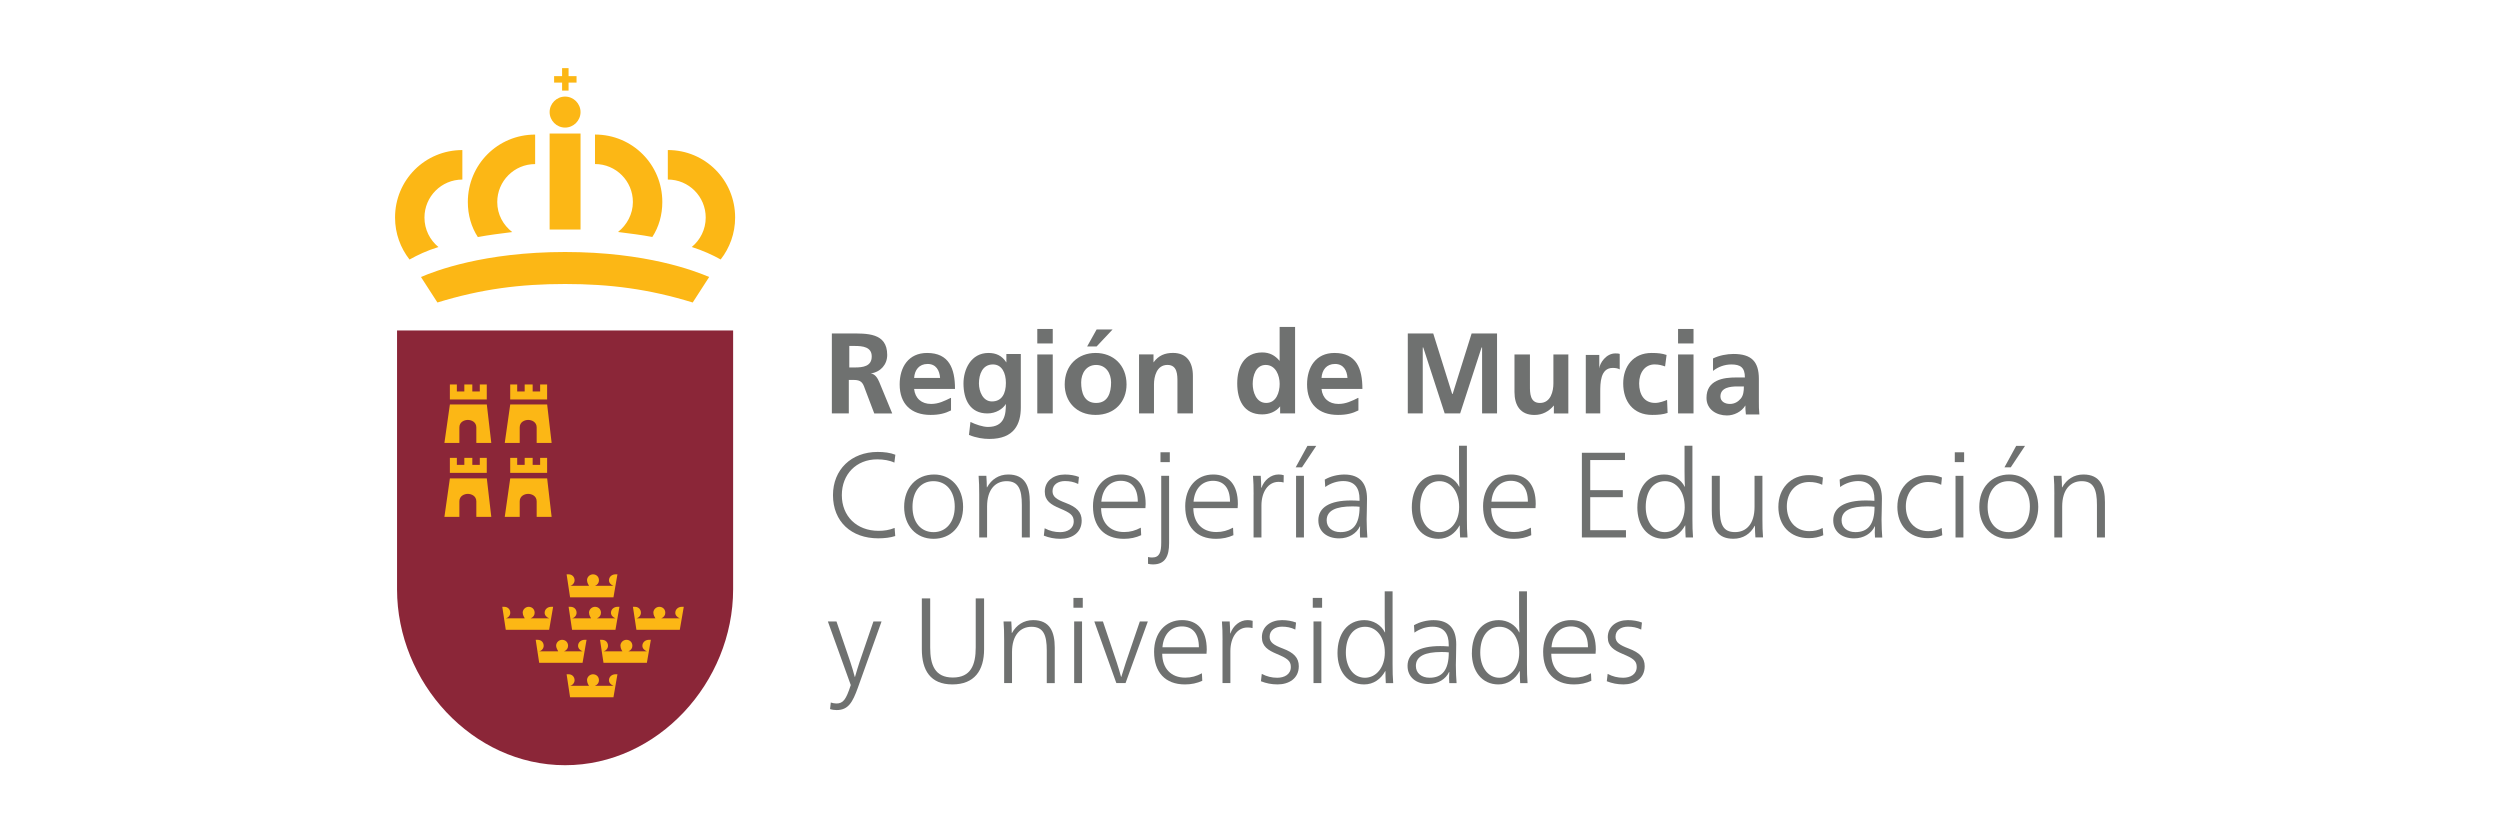 <?xml version="1.0" encoding="UTF-8"?>
<svg id="Capa_1" data-name="Capa 1" xmlns="http://www.w3.org/2000/svg" viewBox="0 0 1200 400">
  <defs>
    <style>
      .cls-1 {
        fill: #8b2638;
      }

      .cls-2, .cls-3 {
        fill-rule: evenodd;
      }

      .cls-2, .cls-4 {
        fill: #6f7170;
      }

      .cls-3 {
        fill: #fcb715;
      }
    </style>
  </defs>
  <g id="Capa_1-2" data-name="Capa 1-2">
    <g>
      <g id="g7016">
        <g id="g7004">
          <g id="g7002">
            <path id="path6974" class="cls-2" d="M407.66,166.06h2.63c3.83,0,8.14.48,8.14,5.04,0,4.8-4.31,5.28-8.14,5.28h-2.63v-10.32ZM399.77,198.44h7.66v-16.07h2.39c3.35,0,4.31,1.2,5.27,4.08l4.55,12h8.62l-6.23-15.11c-.72-1.68-1.91-3.84-4.07-4.08h0c4.79-.72,7.9-4.32,7.9-8.88,0-10.8-9.81-10.32-18.19-10.32h-8.38v38.38h.48,0Z"/>
            <path id="path6976" class="cls-2" d="M438.78,181.42c.24-3.84,2.39-6.72,6.47-6.72s5.75,3.12,5.99,6.72h-12.45ZM456.25,191.01c-2.87,1.44-5.75,2.88-9.34,2.88-4.55,0-7.66-2.64-8.14-7.2h19.63c0-9.84-2.87-17.27-13.4-17.27-8.86,0-13.16,6.72-13.16,15.11,0,9.36,5.51,14.63,14.84,14.63,4.07,0,6.94-.72,9.81-2.16v-6h-.24,0Z"/>
            <path id="path6978" class="cls-2" d="M476.12,192.69c-4.31,0-6.23-4.8-6.23-8.64,0-4.32,1.67-9.12,6.71-9.12,4.31,0,6.23,4.08,6.23,8.88,0,5.04-1.91,8.88-6.71,8.88ZM483.06,170.14v3.84h0c-2.15-3.36-5.03-4.56-8.62-4.56-8.38,0-11.97,7.92-11.97,14.63,0,7.68,3.11,14.4,11.49,14.4,4.07,0,7.42-2.16,8.86-4.56h0c0,4.8-.48,11.04-8.62,11.04-2.39,0-5.99-1.2-8.38-2.4l-.72,6.24c3.59,1.44,6.94,1.92,9.81,1.92,11.97,0,15.08-7.2,15.08-15.11v-25.66h-6.94v.24h0Z"/>
            <path id="path6980" class="cls-2" d="M497.9,198.44h7.42v-28.3h-7.42v28.3ZM497.9,164.86h7.42v-6.96h-7.42v6.96Z"/>
            <path id="path6982" class="cls-2" d="M521.83,166.3h4.55l7.66-8.16h-7.66l-4.55,8.16ZM511.06,184.53c0,8.16,5.51,14.63,14.84,14.63s14.84-6.48,14.84-14.63c0-9.36-6.47-15.11-14.84-15.11s-14.84,5.76-14.84,15.11ZM518.96,183.58c0-4.32,2.39-8.4,7.18-8.4s7.18,4.08,7.18,8.4c0,4.8-1.43,9.84-7.18,9.84s-7.18-5.04-7.18-9.84Z"/>
            <path id="path6984" class="cls-2" d="M546.49,198.44h7.42v-13.92c0-3.6,1.2-9.36,6.47-9.36,4.79,0,4.79,4.8,4.79,8.16v15.11h7.42v-17.99c0-6.48-2.87-11.04-9.57-11.04-3.83,0-6.94,1.2-9.34,4.56h0v-3.84h-6.94v28.3h-.24Z"/>
            <path id="path6986" class="cls-2" d="M601.3,184.29c0-3.84,1.43-9.12,6.23-9.12s6.71,5.04,6.71,9.12-1.67,9.12-6.47,9.12-6.47-5.28-6.47-9.12ZM614.46,198.44h7.18v-41.5h-7.42v16.31h0c-2.15-2.64-4.79-4.08-8.38-4.08-8.62,0-11.97,6.96-11.97,14.87s3.11,14.87,11.97,14.87c3.35,0,6.47-1.2,8.62-3.84h0v3.36h0Z"/>
            <path id="path6988" class="cls-2" d="M634.33,181.42c.24-3.84,2.39-6.72,6.47-6.72s5.75,3.12,5.99,6.72h-12.45ZM651.8,191.01c-2.87,1.44-5.75,2.88-9.34,2.88-4.55,0-7.66-2.64-8.14-7.2h19.63c0-9.84-2.87-17.27-13.4-17.27-8.86,0-13.16,6.72-13.16,15.11,0,9.36,5.51,14.63,14.84,14.63,4.07,0,6.94-.72,9.81-2.16v-6h-.24,0Z"/>
            <polygon id="polygon6990" class="cls-2" points="675.74 198.44 682.92 198.44 682.92 166.78 683.16 166.78 693.45 198.44 700.87 198.44 711.16 166.78 711.4 166.78 711.4 198.44 718.58 198.44 718.58 160.06 706.38 160.06 697.28 189.09 697.04 189.09 687.95 160.06 675.74 160.06 675.74 198.44"/>
            <path id="path6992" class="cls-2" d="M753.05,170.14h-7.42v13.92c0,3.6-1.2,9.36-6.47,9.36-4.79,0-4.79-4.8-4.79-8.16v-15.11h-7.42v17.99c0,6.48,2.87,11.04,9.57,11.04,3.83,0,6.94-1.68,9.34-4.56h0v3.84h6.94v-28.3h.24Z"/>
            <path id="path6994" class="cls-2" d="M760.7,198.44h7.42v-10.32c0-4.08,0-11.52,5.99-11.52,1.43,0,2.63.24,3.35.72v-7.44c-.72-.24-1.43-.24-2.15-.24-4.31,0-7.42,4.56-7.66,7.2h0v-6.48h-6.47v28.06h-.48Z"/>
            <path id="path6996" class="cls-2" d="M799.96,170.38c-2.15-.72-4.07-.96-7.18-.96-8.86,0-13.64,6.48-13.64,14.63,0,8.64,4.79,15.11,13.88,15.11,3.11,0,5.27-.24,7.42-.96l-.24-6.24c-1.2.48-3.59,1.44-5.75,1.44-5.27,0-7.66-4.08-7.66-9.36s2.87-9.12,7.42-9.12c2.15,0,3.59.48,5.03.96l.72-5.52h0Z"/>
            <path id="path6998" class="cls-2" d="M805.47,198.44h7.42v-28.3h-7.42v28.3ZM805.47,164.86h7.42v-6.96h-7.42v6.96Z"/>
            <path id="path7000" class="cls-2" d="M822.22,178.06c2.39-1.92,5.51-3.12,8.86-3.12,4.31,0,6.47,1.44,6.47,6.24h-4.07c-3.11,0-6.71.24-9.57,1.68-2.87,1.44-4.79,3.84-4.79,8.16,0,5.52,4.79,8.4,9.81,8.4,3.35,0,6.94-1.68,8.86-4.8h0c0,.96,0,2.64.24,4.32h6.47c-.24-2.16-.24-4.08-.24-6.24v-10.8c0-8.4-3.59-12-12.2-12-3.11,0-6.94.72-9.81,2.16v6h-.02ZM825.81,190.29c0-4.32,4.79-4.8,8.14-4.8h3.11c0,2.16-.24,4.32-1.43,5.76-1.2,1.44-2.87,2.64-5.27,2.64s-4.55-1.2-4.55-3.6h0Z"/>
          </g>
        </g>
        <g id="g7014">
          <path id="path7006" class="cls-1" d="M351.9,158.62v124.25c0,44.62-36.14,84.43-80.66,84.43s-80.66-39.81-80.66-84.43v-124.25h161.32Z"/>
          <path id="path7008" class="cls-3" d="M281.76,326.53c0-1.68,1.43-2.88,2.87-2.88,1.67,0,2.87,1.2,2.87,2.88,0,1.2-.72,2.16-1.91,2.64h8.86c-1.2-.48-2.15-1.44-2.15-2.64,0-1.68,1.43-2.88,3.11-2.88h.96l-1.91,11.04h-20.82l-1.67-11.04h.96c1.67,0,2.87,1.2,2.87,2.88,0,1.2-.96,2.4-2.15,2.64h9.1c-.24-.24-.96-1.44-.96-2.64h-.02ZM313.6,294.15c0-1.68,1.43-2.88,2.87-2.88,1.67,0,2.87,1.2,2.87,2.88,0,1.2-.72,2.16-1.91,2.64h8.86c-1.2-.48-2.15-1.44-2.15-2.64,0-1.68,1.43-2.88,3.11-2.88h.96l-1.91,11.04h-20.82l-1.67-11.04h.96c1.67,0,2.87,1.2,2.87,2.88,0,1.2-.96,2.4-2.15,2.64h9.1c-.24-.48-.96-1.44-.96-2.64h-.02ZM282.72,294.15c0-1.68,1.43-2.88,2.87-2.88,1.67,0,2.87,1.2,2.87,2.88,0,1.2-.72,2.16-1.91,2.64h8.86c-1.2-.48-2.15-1.44-2.15-2.64,0-1.68,1.43-2.88,3.11-2.88h.96l-1.91,11.04h-20.82l-1.67-11.04h.96c1.67,0,2.87,1.2,2.87,2.88,0,1.2-.96,2.4-2.15,2.64h9.1c-.24-.48-.96-1.44-.96-2.64h-.02ZM250.89,294.15c0-1.68,1.43-2.88,2.87-2.88,1.67,0,2.87,1.2,2.87,2.88,0,1.2-.72,2.16-1.91,2.64h8.86c-1.2-.48-2.15-1.44-2.15-2.64,0-1.68,1.43-2.88,3.11-2.88h.96l-1.91,11.04h-20.82l-1.67-11.04h.96c1.67,0,2.87,1.2,2.87,2.88,0,1.2-.96,2.4-2.15,2.64h9.1c-.24-.48-.96-1.44-.96-2.64h-.02ZM281.76,278.56c0-1.68,1.43-2.88,2.87-2.88,1.67,0,2.87,1.2,2.87,2.88,0,1.2-.72,2.16-1.91,2.64h8.86c-1.2-.48-2.15-1.44-2.15-2.64,0-1.68,1.43-2.88,3.11-2.88h.96l-1.91,11.04h-20.82l-1.67-11.04h.96c1.67,0,2.87,1.2,2.87,2.88,0,1.2-.96,2.4-2.15,2.64h9.1c-.24-.48-.96-1.44-.96-2.64h-.02ZM297.8,309.99c0-1.68,1.43-2.88,2.87-2.88,1.67,0,2.87,1.2,2.87,2.88,0,1.2-.72,2.16-1.91,2.64h8.86c-1.2-.48-2.15-1.44-2.15-2.64,0-1.68,1.43-2.88,3.11-2.88h.96l-1.91,11.04h-20.82l-1.67-11.04h.96c1.67,0,2.87,1.2,2.87,2.88,0,1.2-.96,2.4-2.15,2.64h9.1c-.24-.24-.96-1.44-.96-2.64h-.02ZM266.93,309.99c0-1.68,1.43-2.88,2.87-2.88,1.67,0,2.87,1.2,2.87,2.88,0,1.2-.72,2.16-1.91,2.64h8.86c-1.2-.48-2.15-1.44-2.15-2.64,0-1.68,1.43-2.88,3.11-2.88h.96l-1.91,11.04h-20.82l-1.67-11.04h.96c1.67,0,2.87,1.2,2.87,2.88,0,1.2-.96,2.4-2.15,2.64h9.1c0-.24-.96-1.44-.96-2.64h-.02Z"/>
          <path id="path7010" class="cls-3" d="M253.76,226.99h-8.86v-7.2h3.35v3.36h3.59v-3.36h3.83v3.36h3.59v-3.36h3.35v7.2h-8.86ZM244.91,229.63l-2.63,18.47h7.18v-7.44c0-2.64,2.39-3.6,4.07-3.6s4.07.96,4.07,3.6v7.44h7.18l-2.15-18.47h-17.71,0ZM224.8,226.99h-8.86v-7.2h3.35v3.36h3.59v-3.36h3.83v3.36h3.59v-3.36h3.35v7.2h-8.86ZM215.95,229.63l-2.63,18.47h7.18v-7.44c0-2.64,2.39-3.6,4.07-3.6s4.07.96,4.07,3.6v7.44h7.18l-2.15-18.47h-17.71,0ZM253.76,191.73h-8.86v-7.2h3.35v3.36h3.59v-3.36h3.83v3.36h3.59v-3.36h3.35v7.2h-8.86ZM244.91,194.13l-2.63,18.47h7.18v-7.44c0-2.64,2.39-3.6,4.07-3.6s4.07.96,4.07,3.6v7.44h7.18l-2.15-18.47h-17.71,0ZM224.8,191.73h-8.86v-7.2h3.35v3.36h3.59v-3.36h3.83v3.36h3.59v-3.36h3.35v7.2h-8.86ZM215.95,194.13l-2.63,18.47h7.18v-7.44c0-2.64,2.39-3.6,4.07-3.6s4.07.96,4.07,3.6v7.44h7.18l-2.15-18.47h-17.71,0Z"/>
          <path id="path7012" class="cls-3" d="M263.82,53.8c0-4.08,3.35-7.44,7.42-7.44s7.42,3.36,7.42,7.44-3.35,7.44-7.42,7.44-7.42-3.36-7.42-7.44ZM229.35,113.77c-3.11-4.8-4.79-10.56-4.79-16.79,0-17.99,14.36-32.38,32.31-32.38v14.16c-10.05,0-18.19,8.16-18.19,18.23,0,6,2.87,11.04,7.18,14.4-5.75.72-11.49,1.44-16.52,2.4h0ZM263.82,64.11h14.84v46.06h-14.84s0-46.06,0-46.06ZM332.03,118.57c4.07-3.36,6.71-8.4,6.71-14.16,0-10.08-8.14-18.23-18.19-18.23v-14.16c17.95,0,32.31,14.4,32.31,32.38,0,7.68-2.63,14.63-6.94,20.15-3.83-2.16-8.62-4.32-13.88-6h0ZM296.61,111.37c4.31-3.36,7.18-8.64,7.18-14.4,0-10.08-8.14-18.23-18.19-18.23v-14.16c17.95,0,32.31,14.4,32.31,32.38,0,6.24-1.67,12-4.79,16.79-5.03-.96-10.77-1.68-16.52-2.4h0ZM196.56,124.56c-4.31-5.52-6.94-12.48-6.94-20.15,0-17.99,14.36-32.38,32.31-32.38v14.16c-10.05,0-18.19,8.16-18.19,18.23,0,5.76,2.63,10.8,6.71,14.16-5.51,1.68-10.05,3.84-13.88,6h0ZM271.23,120.96c39.01,0,62.47,9.12,69.17,12l-7.9,12.24c-21.06-6.48-39.73-8.88-61.27-8.88s-40.21,2.4-61.27,8.88l-7.9-12.24c6.71-2.88,30.16-12,69.17-12ZM265.97,36.53h3.83v-3.84h3.11v3.84h3.83v3.12h-3.83v3.84h-3.11v-3.84h-3.83s0-3.12,0-3.12Z"/>
        </g>
      </g>
      <g>
        <path class="cls-4" d="M399.83,237.66c0-12.23,8.78-20.73,21.45-20.73,3.02,0,6.04.35,8.49,1.34l-.47,3.79c-2.15-1.05-5.17-1.57-8.25-1.57-10.05,0-16.97,7.17-16.97,17.18s7.03,17.13,17.67,17.13c2.56,0,5.11-.35,7.67-1.4l.29,3.9c-2.27.76-5.23,1.1-8.14,1.1-12.91,0-21.74-7.98-21.74-20.74h0Z"/>
        <path class="cls-4" d="M433.99,243.31c0-9.26,5.87-15.55,14.41-15.55,8.08,0,13.89,6.35,13.89,15.55s-5.81,15.32-14.18,15.32-14.12-6.29-14.12-15.32ZM458.28,243.19c0-7.4-4.07-12.23-10.23-12.23s-10.05,4.89-10.05,12.35,4.07,12.12,10.11,12.12,10.17-4.84,10.17-12.23h0Z"/>
        <path class="cls-4" d="M470.02,237.31c0-3.14-.06-6.41-.29-8.91h3.72c.11,1.52.23,3.96.23,5.53h.11c2.09-3.79,5.58-6.17,10.17-6.17,8.02,0,10.35,5.59,10.35,13.22v17.01h-3.83v-15.67c0-7.34-1.57-11.36-7.32-11.36-5.35,0-9.36,3.96-9.36,12.17v14.85h-3.78v-20.68h0Z"/>
        <path class="cls-4" d="M501.04,257.12l.4-3.55c2.44,1.28,4.77,1.86,7.44,1.86,3.37,0,6.51-1.57,6.51-5.18,0-2.97-1.74-4.14-6.69-6.23-4.3-1.81-7.2-3.67-7.2-8.04,0-5.18,4.24-8.21,9.65-8.21,2.44,0,4.82.41,6.74,1.16l-.35,3.38c-2.15-1.05-4.19-1.4-6.4-1.4-3.19,0-5.93,1.63-5.93,4.84,0,2.74,2.03,4.02,6.33,5.65,5.29,1.98,7.67,4.43,7.67,8.5,0,5.94-4.82,8.73-10.17,8.73-2.96,0-5.46-.52-8.02-1.52h0Z"/>
        <path class="cls-4" d="M524.63,243.02c0-9.15,5.46-15.26,13.42-15.26,7.38,0,11.86,4.77,11.86,14.16,0,.52-.06,1.34-.11,1.98h-21.27c.06,7.05,4.24,11.48,11.04,11.48,2.96,0,5.4-.7,8.02-2.1l.18,3.61c-2.5,1.16-5.29,1.75-8.31,1.75-9.53,0-14.82-5.94-14.82-15.61h0ZM546.14,240.81c0-6.64-3.08-10.02-8.14-10.02s-8.83,3.55-9.36,10.02h17.5Z"/>
        <path class="cls-4" d="M551.05,270.63v-3.26c.81.18,1.34.23,1.98.23,3.54,0,4.36-2.51,4.36-7.17v-32.04h3.78v32.33c0,6.23-1.86,10.2-7.73,10.2-.81,0-1.69-.11-2.38-.29ZM557.03,217.1h4.48v4.72h-4.48v-4.72Z"/>
        <path class="cls-4" d="M568.9,243.02c0-9.15,5.46-15.26,13.42-15.26,7.38,0,11.86,4.77,11.86,14.16,0,.52-.06,1.34-.11,1.98h-21.27c.06,7.05,4.24,11.48,11.04,11.48,2.96,0,5.4-.7,8.02-2.1l.18,3.61c-2.5,1.16-5.29,1.75-8.31,1.75-9.53,0-14.82-5.94-14.82-15.61h0ZM590.4,240.81c0-6.64-3.08-10.02-8.14-10.02s-8.83,3.55-9.36,10.02h17.5Z"/>
        <path class="cls-4" d="M601.73,237.31c0-3.14-.06-6.41-.29-8.91h3.72c.11,1.57.23,4.25.23,5.76h.11c1.28-3.67,4.48-6.41,8.25-6.41.87,0,1.69.11,2.44.35l-.06,3.49c-.76-.23-1.51-.29-2.44-.29-4.94,0-8.2,4.78-8.2,11.36v15.32h-3.78v-20.68h0Z"/>
        <path class="cls-4" d="M627.57,214.01h4.24l-6.86,10.31h-3.02l5.64-10.31ZM622.11,228.4h3.78v29.59h-3.78v-29.59h0Z"/>
        <path class="cls-4" d="M632.8,249.77c0-6.29,5.58-9.55,15.7-9.55,1.28,0,2.9.06,4.07.18v-.87c0-5.01-2.09-8.62-7.79-8.62-2.85,0-5.99.93-8.66,2.85l-.23-3.55c2.73-1.63,6.33-2.44,9.41-2.44,7.85,0,10.87,4.66,10.87,11.59,0,3.79-.18,8.27-.18,9.96,0,3.26.18,6.59.35,8.68h-3.49c-.06-.47-.11-1.57-.11-2.44,0-.76.06-2.1.11-2.91h-.11c-1.57,3.38-5.23,5.77-9.94,5.77-5.99,0-9.99-3.38-9.99-8.62v-.03ZM652.61,243.25c-.87-.11-2.03-.18-3.49-.18-7.9,0-12.32,1.98-12.32,6.7,0,3.43,2.68,5.65,6.62,5.65,5.99,0,9.18-3.67,9.18-12.17h0Z"/>
        <path class="cls-4" d="M677.67,243.54c0-9.09,4.65-15.78,12.91-15.78,4.24,0,8.08,2.33,9.82,5.88h.11c-.11-1.46-.18-4.49-.18-7.4v-12.29h3.78v35.07c0,3.14.06,6.47.29,8.97h-3.54c-.11-1.69-.18-3.9-.18-5.76h-.11c-2.03,3.79-5.58,6.4-10.11,6.4-8.14,0-12.79-6.52-12.79-15.08h0ZM700.39,243.37c0-7.17-3.78-12.41-9.47-12.41s-9.24,4.84-9.24,12.41c0,6.64,3.43,12.06,9.18,12.06,5.35,0,9.53-4.95,9.53-12.06h0Z"/>
        <path class="cls-4" d="M711.87,243.02c0-9.15,5.46-15.26,13.42-15.26,7.38,0,11.86,4.77,11.86,14.16,0,.52-.06,1.34-.11,1.98h-21.27c.06,7.05,4.24,11.48,11.04,11.48,2.96,0,5.4-.7,8.02-2.1l.18,3.61c-2.5,1.16-5.29,1.75-8.31,1.75-9.53,0-14.82-5.94-14.82-15.61h0ZM733.38,240.81c0-6.64-3.08-10.02-8.14-10.02s-8.83,3.55-9.36,10.02h17.5Z"/>
        <path class="cls-4" d="M759.3,217.33h20.69v3.49h-16.68v14.45h15.64v3.38h-15.64v15.84h17.15v3.49h-21.16v-40.65h0Z"/>
        <path class="cls-4" d="M785.93,243.54c0-9.09,4.65-15.78,12.9-15.78,4.24,0,8.08,2.33,9.82,5.88h.11c-.11-1.46-.18-4.49-.18-7.4v-12.29h3.78v35.07c0,3.14.06,6.47.29,8.97h-3.54c-.11-1.69-.18-3.9-.18-5.76h-.11c-2.03,3.79-5.58,6.4-10.11,6.4-8.14,0-12.79-6.52-12.79-15.08h0ZM808.66,243.37c0-7.17-3.78-12.41-9.47-12.41s-9.24,4.84-9.24,12.41c0,6.64,3.43,12.06,9.19,12.06,5.35,0,9.53-4.95,9.53-12.06h0Z"/>
        <path class="cls-4" d="M821.66,245.4v-17.01h3.84v15.78c0,7.63,1.63,11.24,7.32,11.24,5.35,0,9.36-3.84,9.36-12.12v-14.91h3.78v20.73c0,3.14.06,6.35.29,8.85h-3.66c-.11-1.28-.23-4.02-.23-5.59h-.11c-2.03,3.9-5.58,6.23-10.23,6.23-7.2,0-10.35-4.31-10.35-13.22h0Z"/>
        <path class="cls-4" d="M853.62,243.25c0-8.74,5.87-15.2,14.65-15.2,2.44,0,4.77.35,6.74,1.16l-.35,3.49c-1.86-.93-3.95-1.34-6.28-1.34-6.45,0-10.7,4.95-10.7,11.71s4.07,11.88,10.75,11.88c2.32,0,4.36-.4,6.45-1.52l.29,3.49c-1.98.87-4.3,1.4-6.98,1.4-8.9,0-14.58-6.05-14.58-15.08h0Z"/>
        <path class="cls-4" d="M879.95,249.77c0-6.29,5.58-9.55,15.69-9.55,1.28,0,2.9.06,4.07.18v-.87c0-5.01-2.1-8.62-7.79-8.62-2.85,0-5.99.93-8.66,2.85l-.23-3.55c2.73-1.63,6.33-2.44,9.42-2.44,7.84,0,10.87,4.66,10.87,11.59,0,3.79-.18,8.27-.18,9.96,0,3.26.18,6.59.35,8.68h-3.49c-.06-.47-.11-1.57-.11-2.44,0-.76.06-2.1.11-2.91h-.11c-1.57,3.38-5.23,5.77-9.94,5.77-5.99,0-9.99-3.38-9.99-8.62v-.03ZM899.77,243.25c-.87-.11-2.03-.18-3.49-.18-7.9,0-12.32,1.98-12.32,6.7,0,3.43,2.68,5.65,6.63,5.65,5.99,0,9.19-3.67,9.19-12.17h0Z"/>
        <path class="cls-4" d="M910.74,243.25c0-8.74,5.87-15.2,14.65-15.2,2.44,0,4.77.35,6.74,1.16l-.35,3.49c-1.86-.93-3.95-1.34-6.28-1.34-6.45,0-10.7,4.95-10.7,11.71s4.07,11.88,10.75,11.88c2.32,0,4.36-.4,6.45-1.52l.29,3.49c-1.98.87-4.3,1.4-6.98,1.4-8.9,0-14.58-6.05-14.58-15.08h0Z"/>
        <path class="cls-4" d="M938.3,217.1h4.48v4.72h-4.48v-4.72ZM938.65,228.4h3.78v29.59h-3.78v-29.59h0Z"/>
        <path class="cls-4" d="M950.06,243.31c0-9.26,5.87-15.55,14.41-15.55,8.08,0,13.89,6.35,13.89,15.55s-5.81,15.32-14.18,15.32-14.12-6.29-14.12-15.32ZM974.35,243.19c0-7.4-4.07-12.23-10.23-12.23s-10.06,4.89-10.06,12.35,4.07,12.12,10.11,12.12,10.17-4.84,10.17-12.23h0ZM967.78,214.01h4.24l-6.86,10.31h-3.02l5.64-10.31h0Z"/>
        <path class="cls-4" d="M986.09,237.31c0-3.14-.06-6.41-.29-8.91h3.72c.11,1.52.23,3.96.23,5.53h.11c2.09-3.79,5.58-6.17,10.17-6.17,8.02,0,10.34,5.59,10.34,13.22v17.01h-3.84v-15.67c0-7.34-1.57-11.36-7.32-11.36-5.35,0-9.36,3.96-9.36,12.17v14.85h-3.78v-20.68h0Z"/>
        <path class="cls-4" d="M398.43,340.35l.35-3.14c.76.23,1.8.47,2.68.47,3.26,0,4.65-1.86,6.91-8.85l-10.99-30.52h4.13l6.69,19.57c.64,1.81,1.57,5.07,2.09,7.05h.11c.52-1.98,1.57-5.24,2.15-7.05l6.69-19.57h3.9l-11.39,31.86c-2.5,6.88-4.53,10.66-10.17,10.66-.81,0-2.09-.11-3.14-.47h0Z"/>
        <path class="cls-4" d="M442.48,311.63v-24.4h4.01v23.59c0,8.38,2.27,14.39,10.87,14.39s10.99-6,10.99-14.45v-23.53h4.01v24.4c0,10.31-4.71,16.89-15.23,16.89s-14.65-6.76-14.65-16.89h0Z"/>
        <path class="cls-4" d="M481.99,307.21c0-3.14-.06-6.41-.29-8.91h3.72c.11,1.52.23,3.96.23,5.53h.11c2.09-3.79,5.58-6.17,10.17-6.17,8.02,0,10.35,5.59,10.35,13.22v17.01h-3.83v-15.67c0-7.34-1.57-11.36-7.32-11.36-5.35,0-9.36,3.96-9.36,12.17v14.85h-3.78v-20.68h0Z"/>
        <path class="cls-4" d="M515.25,286.99h4.48v4.72h-4.48v-4.72ZM515.6,298.29h3.78v29.59h-3.78v-29.59Z"/>
        <path class="cls-4" d="M525.27,298.29h4.13l6.62,19.63c.64,1.86,1.57,5.07,2.09,6.99h.11c.58-1.92,1.63-5.3,2.21-6.99l6.69-19.63h3.84l-10.7,29.59h-4.42l-10.58-29.59Z"/>
        <path class="cls-4" d="M553.96,312.91c0-9.15,5.46-15.26,13.42-15.26,7.38,0,11.86,4.77,11.86,14.16,0,.52-.06,1.34-.11,1.98h-21.27c.06,7.05,4.24,11.48,11.04,11.48,2.96,0,5.4-.7,8.02-2.1l.18,3.61c-2.5,1.16-5.29,1.75-8.31,1.75-9.53,0-14.82-5.94-14.82-15.61h0ZM575.47,310.7c0-6.64-3.08-10.02-8.14-10.02s-8.83,3.55-9.36,10.02h17.5Z"/>
        <path class="cls-4" d="M586.82,307.21c0-3.14-.06-6.41-.29-8.91h3.72c.11,1.57.23,4.25.23,5.76h.11c1.28-3.67,4.48-6.41,8.25-6.41.87,0,1.69.11,2.44.35l-.06,3.49c-.76-.23-1.51-.29-2.44-.29-4.94,0-8.2,4.78-8.2,11.36v15.32h-3.78v-20.68h0Z"/>
        <path class="cls-4" d="M605.25,327.01l.4-3.55c2.44,1.28,4.77,1.86,7.44,1.86,3.37,0,6.51-1.57,6.51-5.18,0-2.97-1.74-4.14-6.69-6.23-4.3-1.81-7.2-3.67-7.2-8.04,0-5.18,4.24-8.21,9.65-8.21,2.44,0,4.82.41,6.74,1.16l-.35,3.38c-2.15-1.05-4.19-1.4-6.4-1.4-3.19,0-5.93,1.63-5.93,4.84,0,2.74,2.03,4.02,6.33,5.65,5.29,1.98,7.67,4.43,7.67,8.5,0,5.94-4.82,8.73-10.17,8.73-2.96,0-5.46-.52-8.02-1.52h0Z"/>
        <path class="cls-4" d="M630.13,286.99h4.48v4.72h-4.48v-4.72ZM630.48,298.29h3.78v29.59h-3.78v-29.59Z"/>
        <path class="cls-4" d="M642,313.44c0-9.09,4.65-15.78,12.91-15.78,4.24,0,8.08,2.33,9.82,5.88h.11c-.11-1.46-.18-4.49-.18-7.4v-12.29h3.78v35.07c0,3.14.06,6.47.29,8.97h-3.54c-.11-1.69-.18-3.9-.18-5.76h-.11c-2.03,3.79-5.58,6.4-10.11,6.4-8.14,0-12.79-6.52-12.79-15.08h0ZM664.72,313.26c0-7.17-3.78-12.41-9.47-12.41s-9.24,4.84-9.24,12.41c0,6.64,3.43,12.06,9.18,12.06,5.35,0,9.53-4.95,9.53-12.06h0Z"/>
        <path class="cls-4" d="M675.62,319.67c0-6.29,5.58-9.55,15.7-9.55,1.28,0,2.9.06,4.07.18v-.87c0-5.01-2.09-8.62-7.79-8.62-2.85,0-5.99.93-8.66,2.85l-.23-3.55c2.73-1.63,6.33-2.44,9.41-2.44,7.85,0,10.87,4.66,10.87,11.59,0,3.79-.18,8.27-.18,9.96,0,3.26.18,6.59.35,8.68h-3.49c-.06-.47-.11-1.57-.11-2.44,0-.76.06-2.1.11-2.91h-.11c-1.57,3.38-5.23,5.77-9.94,5.77-5.99,0-9.99-3.38-9.99-8.62v-.03ZM695.43,313.14c-.87-.11-2.03-.18-3.49-.18-7.9,0-12.32,1.98-12.32,6.7,0,3.43,2.68,5.65,6.62,5.65,5.99,0,9.18-3.67,9.18-12.17h0Z"/>
        <path class="cls-4" d="M706.51,313.44c0-9.09,4.65-15.78,12.9-15.78,4.24,0,8.08,2.33,9.82,5.88h.11c-.11-1.46-.18-4.49-.18-7.4v-12.29h3.78v35.07c0,3.14.06,6.47.29,8.97h-3.55c-.11-1.69-.18-3.9-.18-5.76h-.11c-2.03,3.79-5.58,6.4-10.11,6.4-8.13,0-12.79-6.52-12.79-15.08h0ZM729.23,313.26c0-7.17-3.78-12.41-9.47-12.41s-9.24,4.84-9.24,12.41c0,6.64,3.43,12.06,9.18,12.06,5.35,0,9.53-4.95,9.53-12.06h0Z"/>
        <path class="cls-4" d="M740.71,312.91c0-9.15,5.46-15.26,13.42-15.26,7.38,0,11.86,4.77,11.86,14.16,0,.52-.06,1.34-.11,1.98h-21.27c.06,7.05,4.24,11.48,11.04,11.48,2.96,0,5.4-.7,8.02-2.1l.18,3.61c-2.5,1.16-5.29,1.75-8.31,1.75-9.53,0-14.82-5.94-14.82-15.61h0ZM762.22,310.7c0-6.64-3.08-10.02-8.14-10.02s-8.83,3.55-9.36,10.02h17.5Z"/>
        <path class="cls-4" d="M771.26,327.01l.41-3.55c2.44,1.28,4.77,1.86,7.44,1.86,3.37,0,6.51-1.57,6.51-5.18,0-2.97-1.74-4.14-6.68-6.23-4.3-1.81-7.2-3.67-7.2-8.04,0-5.18,4.24-8.21,9.65-8.21,2.44,0,4.82.41,6.74,1.16l-.35,3.38c-2.15-1.05-4.19-1.4-6.4-1.4-3.2,0-5.93,1.63-5.93,4.84,0,2.74,2.03,4.02,6.33,5.65,5.29,1.98,7.67,4.43,7.67,8.5,0,5.94-4.82,8.73-10.17,8.73-2.96,0-5.46-.52-8.02-1.52h0Z"/>
      </g>
    </g>
  </g>
</svg>